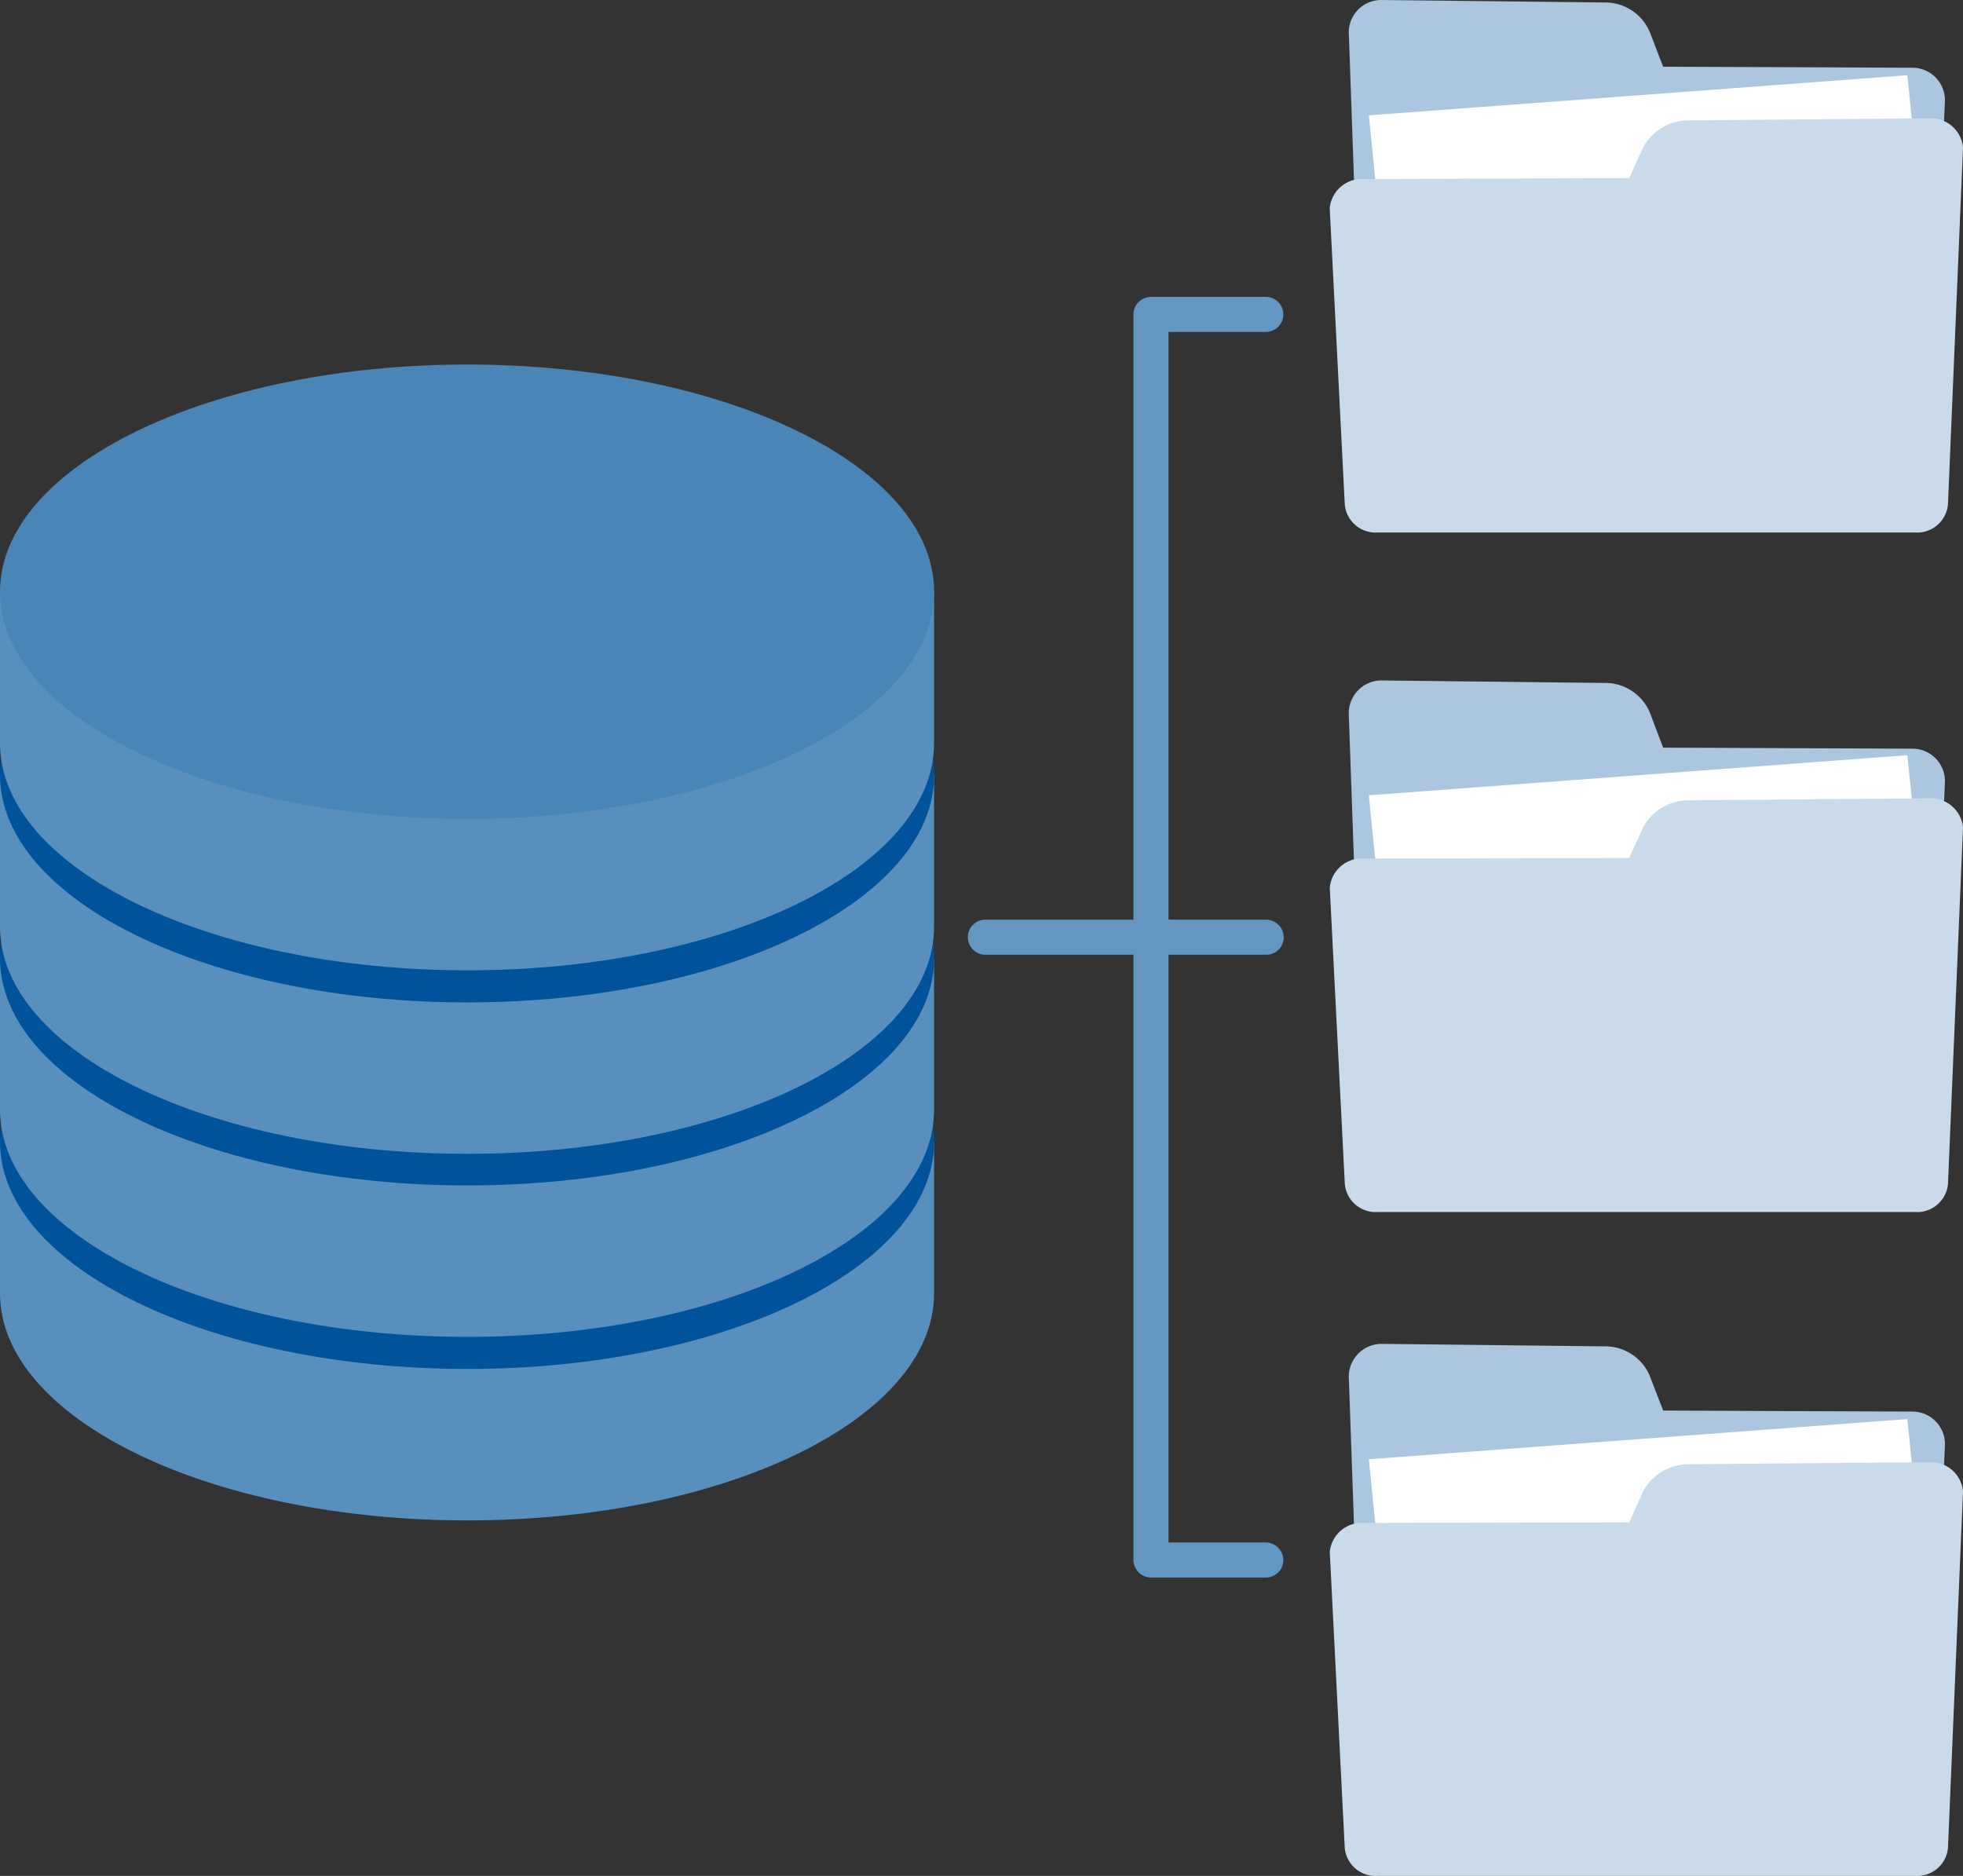 <svg xmlns="http://www.w3.org/2000/svg" width="180" height="172" viewBox="0 0 180 172"><rect x="0" y="0" width="180" height="172" fill="#333333" stroke="none"/><path d="M239.438,176.625H228.909a1.629,1.629,0,0,1-1.609-1.609V60.809a1.629,1.629,0,0,1,1.609-1.609h10.529a1.609,1.609,0,1,1,0,3.218h-8.92V173.407h8.92a1.629,1.629,0,0,1,1.609,1.609A1.6,1.6,0,0,1,239.438,176.625Z" transform="translate(-123.369 -31.982)" fill="#6396c1"/><path d="M221.556,186.618H195.809a1.609,1.609,0,1,1,0-3.218h25.747a1.629,1.629,0,0,1,1.609,1.609A1.6,1.6,0,0,1,221.556,186.618Z" transform="translate(-105.453 -99.078)" fill="#6396c1"/><path d="M0,227.7v13.885c0,11.494,19.172,20.828,42.851,20.828s42.8-9.333,42.8-20.828V227.7Z" transform="translate(0 -123.01)" fill="#598fbd"/><path d="M85.655,203.228c0,11.494-19.172,20.828-42.8,20.828S0,214.722,0,203.228,19.172,182.4,42.851,182.4,85.655,191.733,85.655,203.228Z" transform="translate(0 -98.538)" fill="#00539a"/><path d="M0,191.1v13.885c0,11.494,19.172,20.828,42.851,20.828s42.8-9.333,42.8-20.828V191.1Z" transform="translate(0 -103.238)" fill="#598fbd"/><path d="M85.655,166.628c0,11.494-19.172,20.828-42.8,20.828S0,178.122,0,166.628,19.172,145.8,42.851,145.8,85.655,155.133,85.655,166.628Z" transform="translate(0 -78.766)" fill="#00539a"/><path d="M0,154.6v13.885c0,11.494,19.172,20.828,42.851,20.828s42.8-9.333,42.8-20.828V154.6Z" transform="translate(0 -83.52)" fill="#598fbd"/><path d="M85.655,130.074c0,11.494-19.172,20.828-42.8,20.828S0,141.568,0,130.028,19.172,109.2,42.851,109.2,85.655,118.579,85.655,130.074Z" transform="translate(0 -58.993)" fill="#00539a"/><path d="M0,118v13.885c0,11.494,19.172,20.828,42.851,20.828s42.8-9.333,42.8-20.828V118Z" transform="translate(0 -63.747)" fill="#598fbd"/><path d="M85.655,93.528c0,11.494-19.172,20.828-42.8,20.828S0,105.022,0,93.528,19.172,72.7,42.851,72.7,85.655,82.033,85.655,93.528Z" transform="translate(0 -39.275)" fill="#4a85b7"/><path d="M273.988,0l20.736.23A4.447,4.447,0,0,1,298.586,2.9l1.241,3.218,22.851.092A2.983,2.983,0,0,1,325.667,9.2l-1.333,30.161a2.865,2.865,0,0,1-2.851,2.851H275.138a2.865,2.865,0,0,1-2.851-2.851L271,2.943A2.973,2.973,0,0,1,273.988,0Z" transform="translate(-147.322)" fill="#abc6de"/><path d="M325.943,30.126,276.517,33.8,275,18.678,324.379,15Z" transform="translate(-149.483 -8.103)" fill="#fff"/><path d="M322.1,23.6l-22.023.184a4.754,4.754,0,0,0-4.092,2.391l-1.333,2.9-24.276.092A2.957,2.957,0,0,0,267.2,31.83L268.579,59a2.844,2.844,0,0,0,3.034,2.575h49.241A2.844,2.844,0,0,0,323.89,59l1.379-32.736A2.957,2.957,0,0,0,322.1,23.6Z" transform="translate(-145.269 -12.749)" fill="#c9dbea"/><path d="M273.988,135.7l20.736.23a4.447,4.447,0,0,1,3.862,2.667l1.241,3.264,22.851.092a2.983,2.983,0,0,1,2.989,2.988l-1.287,30.253a2.865,2.865,0,0,1-2.851,2.851H275.138a2.865,2.865,0,0,1-2.851-2.851L271,138.78A3,3,0,0,1,273.988,135.7Z" transform="translate(-147.322 -73.309)" fill="#abc6de"/><path d="M325.943,165.772l-49.425,3.678L275,154.278l49.379-3.678Z" transform="translate(-149.483 -81.359)" fill="#fff"/><path d="M322.1,159.2l-22.023.184a4.754,4.754,0,0,0-4.092,2.391l-1.333,2.9-24.276.046a2.957,2.957,0,0,0-3.172,2.667l1.379,27.172a2.844,2.844,0,0,0,3.034,2.575h49.241a2.844,2.844,0,0,0,3.034-2.575l1.379-32.736A2.988,2.988,0,0,0,322.1,159.2Z" transform="translate(-145.269 -86.005)" fill="#c9dbea"/><path d="M273.988,268l20.736.23a4.447,4.447,0,0,1,3.862,2.667l1.241,3.218,22.851.092a2.983,2.983,0,0,1,2.989,2.988L324.379,307.4a2.865,2.865,0,0,1-2.851,2.851H275.138a2.865,2.865,0,0,1-2.851-2.851L271,270.989A3.012,3.012,0,0,1,273.988,268Z" transform="translate(-147.322 -144.782)" fill="#abc6de"/><path d="M325.943,298.172l-49.425,3.678L275,286.678,324.379,283Z" transform="translate(-149.483 -152.885)" fill="#fff"/><path d="M322.1,291.6l-22.023.184a4.754,4.754,0,0,0-4.092,2.391l-1.333,2.943-24.276.046a2.957,2.957,0,0,0-3.172,2.667L268.579,327a2.842,2.842,0,0,0,3.034,2.529h49.241A2.842,2.842,0,0,0,323.89,327l1.379-32.736A2.957,2.957,0,0,0,322.1,291.6Z" transform="translate(-145.269 -157.531)" fill="#c9dbea"/></svg>